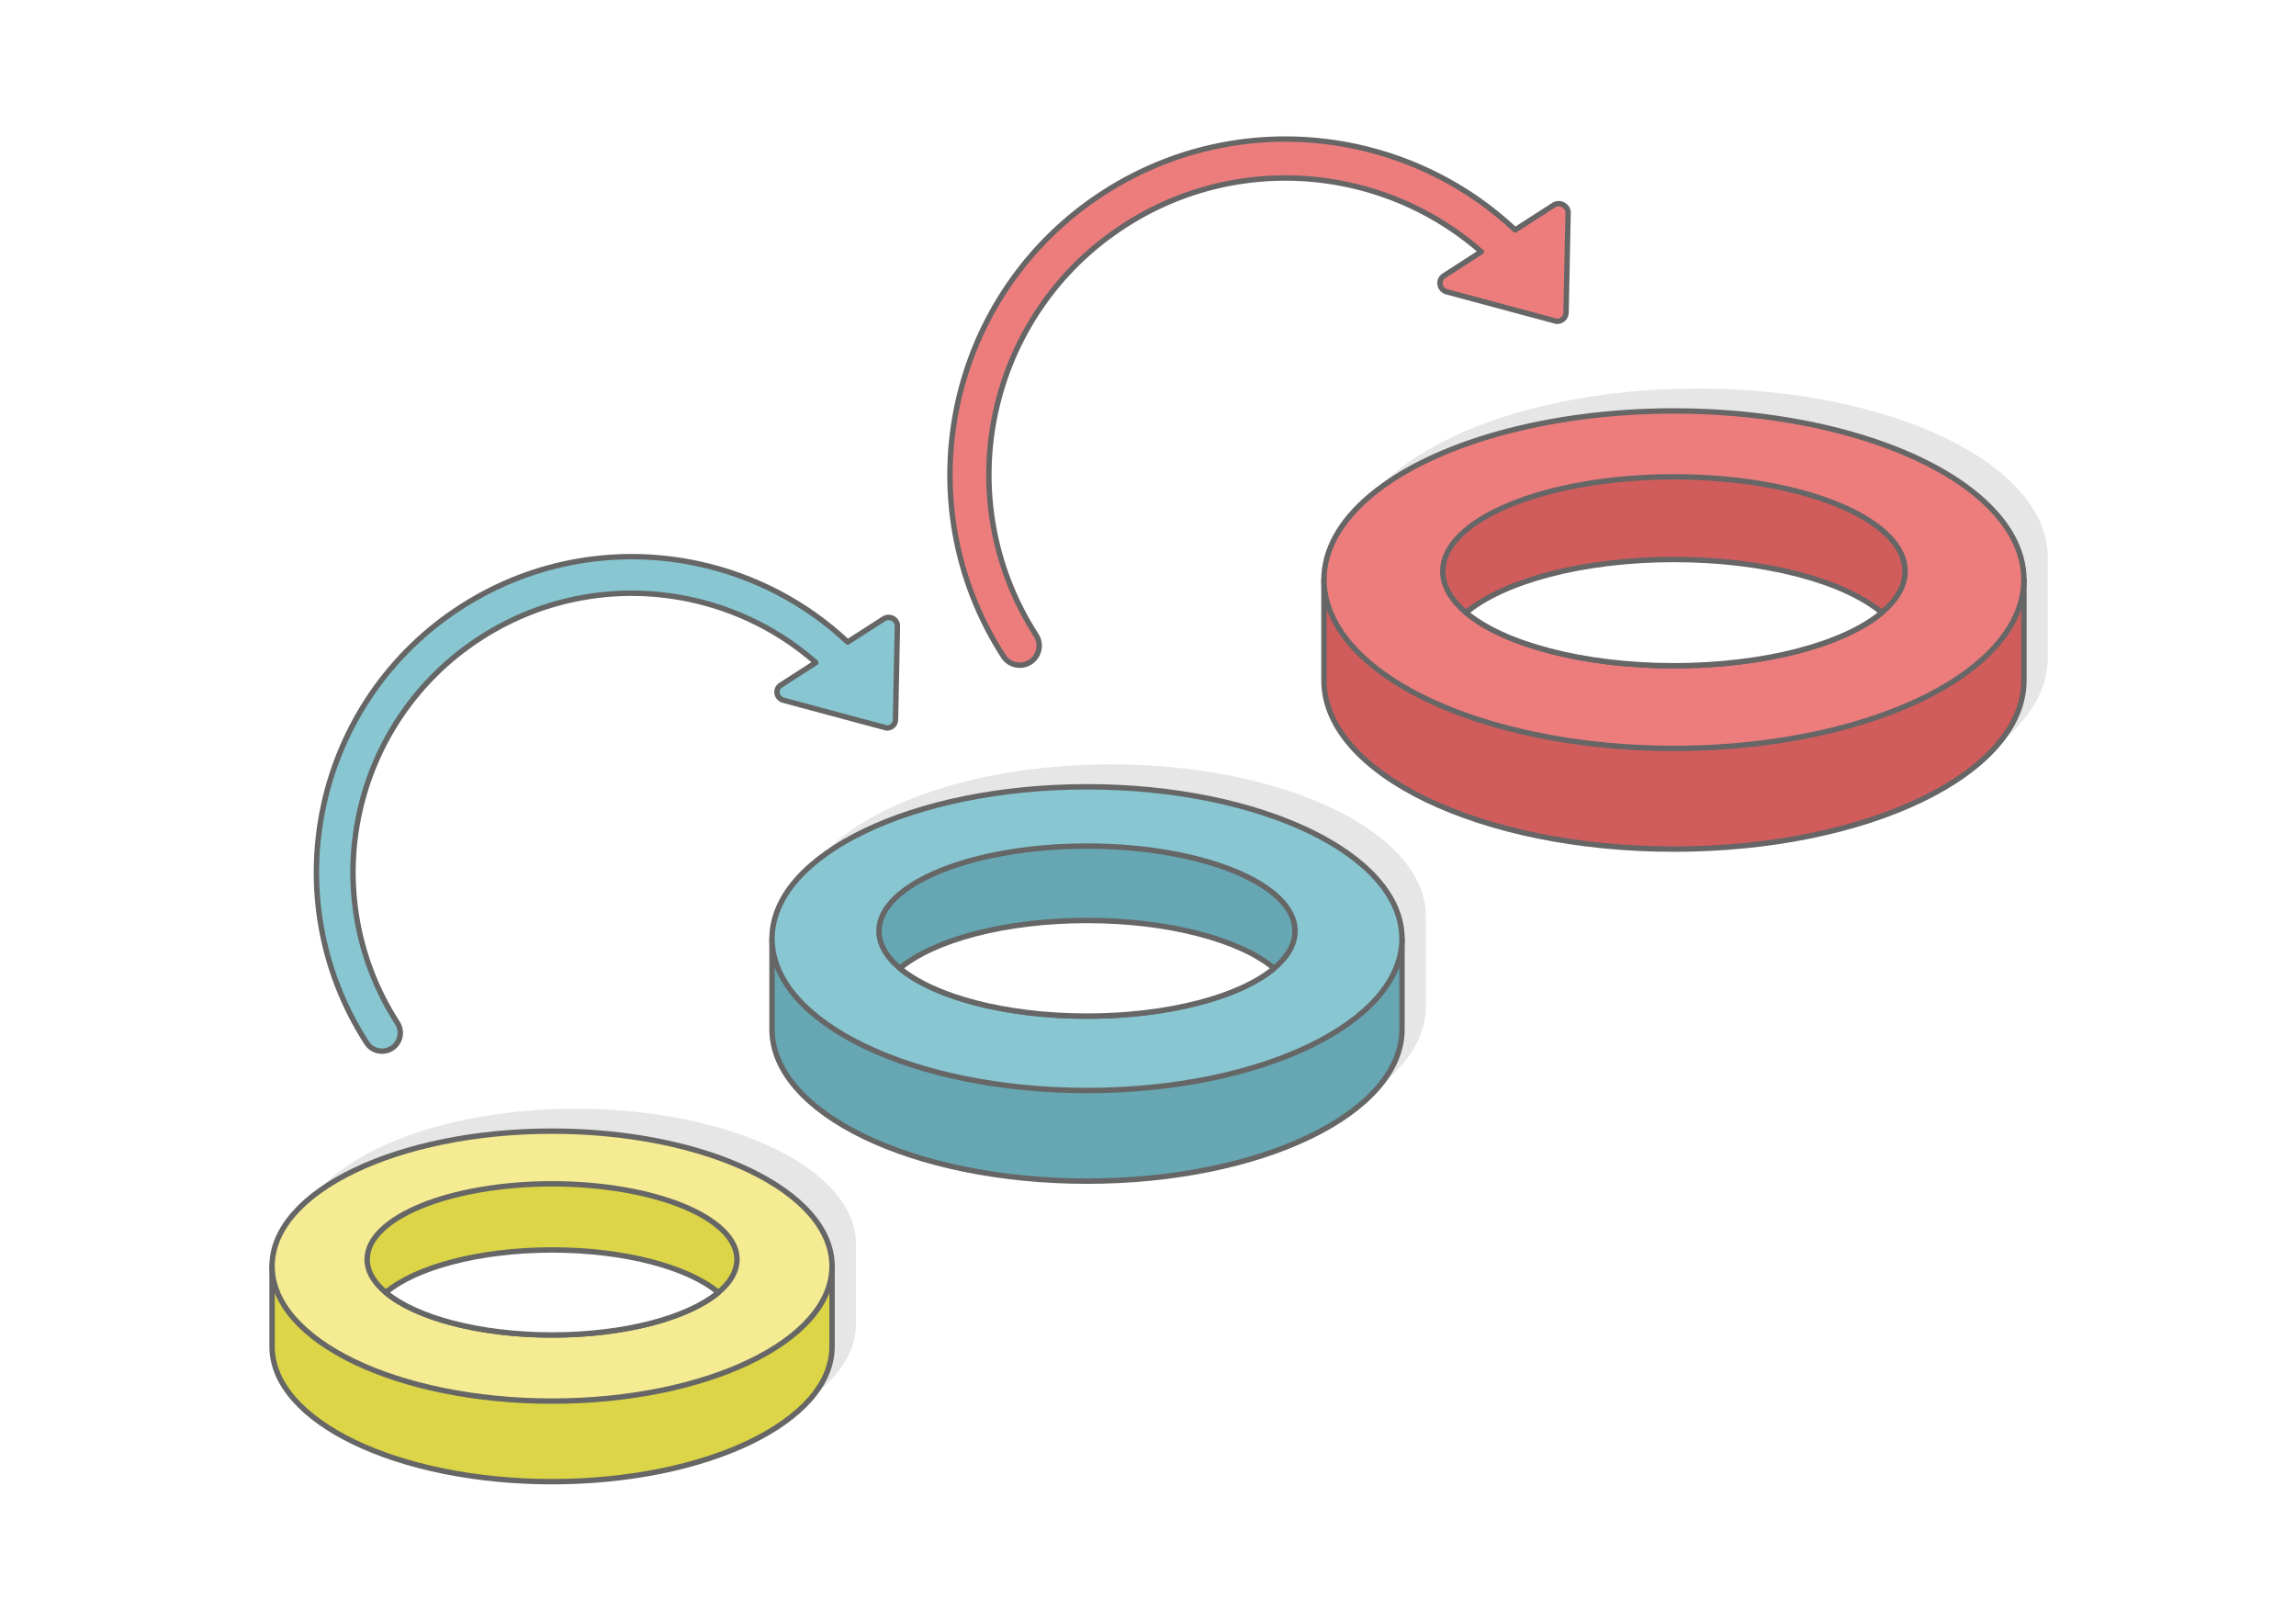 <?xml version="1.0" encoding="UTF-8"?>
<!DOCTYPE svg PUBLIC "-//W3C//DTD SVG 1.1//EN" "http://www.w3.org/Graphics/SVG/1.1/DTD/svg11.dtd">
<!-- Creator: CorelDRAW 2020 (64-Bit) -->
<svg xmlns="http://www.w3.org/2000/svg" xml:space="preserve" width="425px" height="300px" version="1.1" style="shape-rendering:geometricPrecision; text-rendering:geometricPrecision; image-rendering:optimizeQuality; fill-rule:evenodd; clip-rule:evenodd"
viewBox="0 0 301041.9 212500"
 xmlns:xlink="http://www.w3.org/1999/xlink"
 xmlns:xodm="http://www.corel.com/coreldraw/odm/2003">
 <defs>
  <style type="text/css">
   <![CDATA[
    .str0 {stroke:#666666;stroke-width:708.4;stroke-linecap:round;stroke-linejoin:round;stroke-miterlimit:2.613}
    .fil8 {fill:#DBD547}
    .fil4 {fill:#66A7B3}
    .fil5 {fill:#88C6D1}
    .fil6 {fill:#D15C5C}
    .fil1 {fill:#E6E6E6}
    .fil7 {fill:#ED7D7D}
    .fil9 {fill:#F4EB92}
    .fil0 {fill:white}
    .fil2 {fill:#88C6D1;fill-rule:nonzero}
    .fil3 {fill:#ED7D7D;fill-rule:nonzero}
   ]]>
  </style>
 </defs>
 <g id="Layer_x0020_1">
  <g id="_2636105684192">
   <rect class="fil0" x="0.1" width="301041.6" height="212500"/>
   <path class="fil1" d="M112219.3 163065.1l0 10561.7c0,9774.6 -16435.7,17698.7 -36710.1,17698.7 -20274.5,0 -36710.1,-7924.1 -36710.1,-17698.7l0 -10561.7c0,-9774.6 16435.6,-17698.5 36710.1,-17698.5 20274.4,0 36710.1,7923.9 36710.1,17698.5zm33429.2 -62846.2c22808.6,0 41298.8,8914.7 41298.8,19910.9l0 11882c0,10996.2 -18490.2,19910.9 -41298.8,19910.9 -22808.9,0 -41299,-8914.7 -41299,-19910.9l0 -11882c0,-10996.2 18490.1,-19910.9 41299,-19910.9zm76955.4 -49278.3c25343.4,0 45887.9,9905.2 45887.9,22123.3l0 13201.9c0,12218.3 -20544.5,22123.3 -45887.9,22123.3 -25343.1,0 -45887.4,-9905 -45887.4,-22123.3l0 -13201.9c0,-12218.1 20544.3,-22123.3 45887.4,-22123.3z"/>
   <path class="fil2 str0" d="M106971.5 86868.7c-4730,-4158.7 -10393,-6953.7 -16380.5,-8252.1 -9142.5,-1982.5 -19041.9,-477.1 -27530.4,4986.2 -8488.5,5463 -13959,13849.8 -15941.4,22992 -1982.5,9142.5 -477.1,19041.9 4985.9,27530.4 717,1113.9 395.2,2598.2 -718.8,3315.1 -1114,717 -2598.4,395.2 -3315.4,-718.8 -6179.7,-9601.9 -7882.4,-20800.5 -5639.7,-31143.2 2242.7,-10342.7 8431.2,-19830 18033.1,-26009.7 9602.2,-6180 20800.3,-7882.7 31143.2,-5639.7 7204.8,1562.1 13994.1,5039.2 19539.8,10250.8l4734.1 -3048.2c807.4,-519.6 1871.8,128.2 1781.4,1041.4l-248.8 12213.2c-12.5,607 -532.7,1081.9 -1161.8,1060.5l-13533.4 -3637.8c-950.9,-257 -1141.8,-1467.3 -350.2,-1976.2l4602.9 -2963.9z"/>
   <path class="fil3 str0" d="M194225.4 33005.4c-5032.5,-4424.3 -11057.5,-7398 -17427.8,-8779.2 -9727,-2109.3 -20258.9,-507.6 -29290.3,5304.8 -9030.9,5812.4 -14851.3,14735.1 -16960.7,24462.1 -2109.1,9726.9 -507.6,20258.9 5305.1,29290.3 762.7,1185.2 420,2764.4 -764.9,3527.2 -1185.2,762.7 -2764.4,420.3 -3527.4,-764.9 -6574.9,-10216.1 -8386.2,-22130.3 -6000.3,-33134.2 2386.1,-11004 8970.1,-21097.7 19185.9,-27672.5 10216,-6575.1 22130.2,-8386.8 33134.2,-6000.4 7665.5,1662 14888.8,5361.3 20789,10906.3l5036.8 -3243.1c858.8,-552.9 1991.3,136.5 1895.1,1108l-264.7 12993.9c-13.1,645.8 -566.5,1150.9 -1236.1,1128.5l-14398.6 -3870.7c-1011.4,-273.3 -1214.6,-1561 -372.4,-2102.6l4897.1 -3153.5z"/>
   <g>
    <g>
     <path class="fil4 str0" d="M142524 115041.5c13571.6,0 25613.5,3156.4 33141.7,8029.4l8157.3 0 0 11881.8c0,10996.4 -18490.1,19910.9 -41299,19910.9 -22808.9,0 -41299,-8914.5 -41299,-19910.9l0 -11881.8 8157.3 0c7528.2,-4873 19570.1,-8029.4 33141.7,-8029.4z"/>
     <ellipse class="fil5 str0" cx="142523.9" cy="123070.8" rx="41299" ry="19910.9"/>
     <ellipse class="fil4 str0" cx="142523.9" cy="122079.6" rx="27276.6" ry="11147.3"/>
     <path class="fil0 str0" d="M167056.5 126957.1c-4427,3711.9 -13748.4,6269.9 -24532.5,6269.9 -10784.2,0 -20105.5,-2558 -24532.5,-6269.9 4427,-3711.9 13748.3,-6270 24532.5,-6270 10784.1,0 20105.5,2558.1 24532.5,6270z"/>
    </g>
    <g>
     <g>
      <path class="fil6 str0" d="M219479.6 67083.6c15079.4,0 28459.4,3506.8 36824.2,8921.1l9063.5 0 0 13201.9c0,12218.3 -20544.5,22123.3 -45887.7,22123.3 -25343.1,0 -45887.6,-9905 -45887.6,-22123.3l0 -13201.9 9063.5 0c8364.8,-5414.3 21744.5,-8921.1 36824.1,-8921.1z"/>
      <ellipse class="fil7 str0" cx="219479.6" cy="76004.8" rx="45887.8" ry="22123.2"/>
      <ellipse class="fil6 str0" cx="219479.6" cy="74903.4" rx="30307.3" ry="12385.9"/>
      <path class="fil0 str0" d="M246737.7 80323c-4918.7,4124.2 -15275.6,6966.2 -27258.1,6966.2 -11982.4,0 -22339.6,-2842 -27258.3,-6966.2 4918.7,-4124.4 15275.9,-6966.8 27258.3,-6966.8 11982.5,0 22339.4,2842.4 27258.1,6966.8z"/>
     </g>
     <g>
      <path class="fil8 str0" d="M72384.7 158869.1c12063.8,0 22767.6,2805.7 29459.5,7137.1l7250.8 0 0 10561.4c0,9774.6 -16435.6,17698.8 -36710.3,17698.8 -20274.5,0 -36710.1,-7924.2 -36710.1,-17698.8l0 -10561.4 7250.8 0c6691.8,-4331.4 17395.7,-7137.1 29459.3,-7137.1z"/>
      <ellipse class="fil9 str0" cx="72384.7" cy="166006.1" rx="36710.3" ry="17698.6"/>
      <ellipse class="fil8 str0" cx="72384.7" cy="165125" rx="24245.9" ry="9908.7"/>
      <path class="fil0 str0" d="M94191.5 169460.6c-3935.2,3299.6 -12220.7,5573 -21806.8,5573 -9585.9,0 -17871.5,-2273.4 -21806.6,-5573 3935.1,-3299.4 12220.7,-5573.4 21806.6,-5573.4 9586.1,0 17871.6,2274 21806.8,5573.4z"/>
     </g>
    </g>
   </g>
  </g>
 </g>
</svg>
